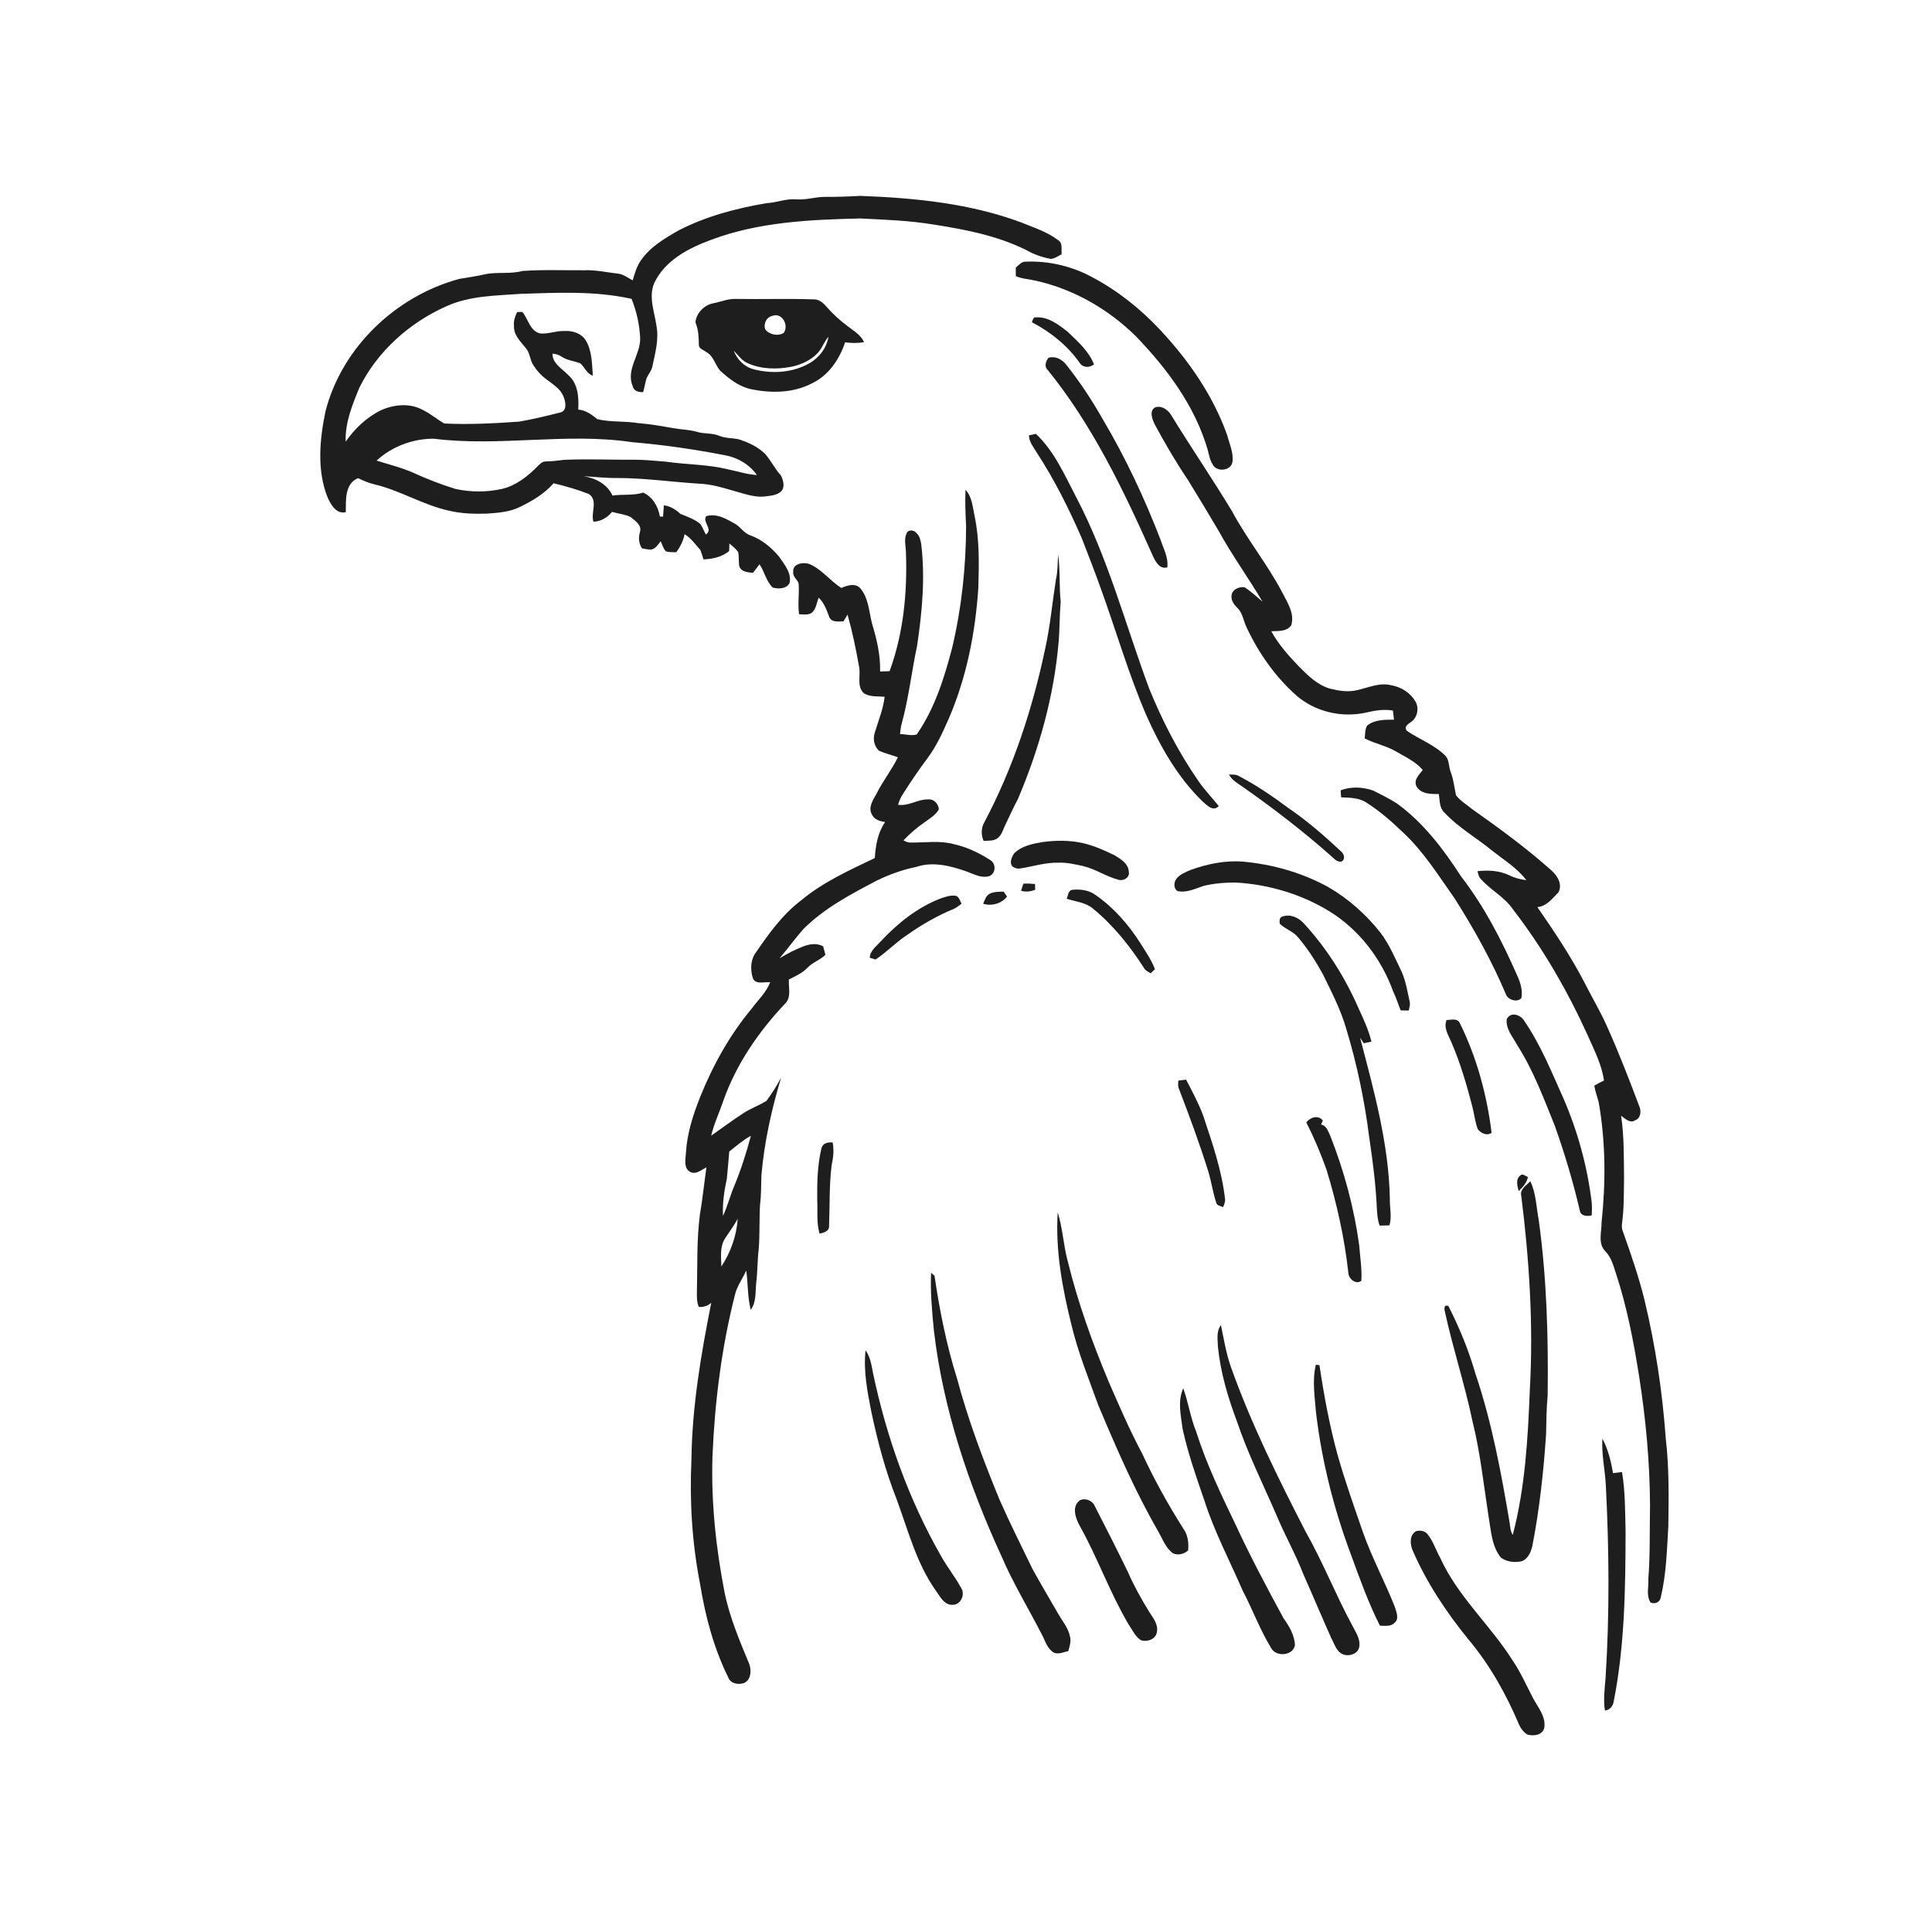 <svg xmlns="http://www.w3.org/2000/svg" width="1024pt" height="1024pt" viewBox="0 0 1024 1024" version="1.1">
<g id="#ffffffff">
<path fill="#ffffff" opacity="0" d=" M 0.00 0.00 L 1024.00 0.00 L 1024.00 1024.00 L 0.00 1024.00 L 0.00 0.00 M 422.03 105.66 C 416.65 105.19 411.60 107.43 406.28 107.68 C 390.30 110.38 374.39 114.59 359.90 122.00 C 352.50 126.21 344.80 130.69 339.83 137.82 C 337.49 141.01 336.44 144.88 335.33 148.61 C 332.77 147.26 330.41 145.29 327.44 145.02 C 321.64 144.37 315.91 143.04 310.05 143.24 C 299.00 143.34 287.91 142.83 276.89 143.62 C 270.38 145.41 263.57 143.98 257.01 145.39 C 252.53 146.40 247.99 147.08 243.46 147.81 C 209.85 156.89 181.14 184.11 172.48 218.14 C 169.44 233.01 167.88 249.08 173.58 263.54 C 175.34 267.42 178.17 272.60 183.28 271.48 C 183.36 265.14 182.65 256.33 189.82 253.42 C 192.50 254.74 195.25 255.94 198.15 256.64 C 211.97 259.84 224.22 267.69 238.10 270.70 C 244.60 272.25 251.33 272.44 257.99 272.23 C 264.00 271.83 270.20 271.37 275.70 268.64 C 282.19 265.44 288.63 261.68 293.41 256.13 C 299.72 257.67 306.02 259.45 312.06 261.82 C 317.15 265.14 313.04 271.68 314.51 276.52 C 318.47 276.44 321.94 274.29 324.41 271.31 C 327.64 272.27 331.14 272.52 334.20 274.01 C 336.60 275.97 340.31 278.30 339.19 281.94 C 338.34 284.94 338.51 288.00 340.26 290.64 C 341.83 290.91 343.40 291.28 345.01 291.32 C 347.47 290.90 348.77 288.65 350.19 286.86 C 350.96 288.67 351.57 290.62 352.85 292.17 C 354.65 292.80 356.60 292.64 358.48 292.69 C 360.50 289.78 362.23 286.66 362.84 283.13 C 366.31 285.22 368.61 288.61 371.26 291.57 C 371.87 293.18 372.31 294.85 372.85 296.49 C 377.67 296.29 382.66 295.22 386.46 292.08 C 386.49 290.73 386.54 289.39 386.60 288.05 C 388.25 289.48 390.03 290.82 391.27 292.65 C 391.73 295.04 391.45 297.50 391.79 299.90 C 392.61 303.10 396.36 303.36 399.08 303.63 C 400.26 302.14 401.39 300.61 402.55 299.09 C 405.27 303.00 406.05 308.16 409.62 311.46 C 412.60 312.22 416.85 312.17 418.48 309.04 C 419.67 303.57 415.73 299.26 412.95 295.05 C 408.90 290.30 404.02 286.09 398.09 283.90 C 394.74 282.95 392.86 279.80 390.12 277.93 C 385.28 275.21 380.10 271.89 374.29 273.58 C 372.11 276.74 378.24 280.54 374.10 283.33 C 373.14 281.47 372.39 279.51 371.23 277.77 C 368.16 275.15 364.28 273.85 360.60 272.36 C 358.14 270.05 355.26 268.26 351.85 267.81 C 351.69 269.82 351.57 271.83 351.45 273.84 C 351.02 273.83 350.17 273.79 349.74 273.77 C 348.92 268.51 345.83 263.27 340.89 261.09 C 335.58 262.78 330.04 261.85 324.62 262.66 C 321.88 256.60 315.61 253.35 309.28 252.40 C 315.19 252.71 321.08 253.42 327.01 253.35 C 341.41 253.34 355.70 255.41 370.05 256.33 C 377.10 256.49 383.86 258.72 390.57 260.64 C 395.53 262.03 400.61 263.81 405.84 263.09 C 408.77 262.69 412.08 262.50 414.25 260.20 C 416.15 257.80 415.08 254.41 413.89 251.96 C 410.63 248.48 408.64 244.05 405.46 240.51 C 401.54 236.73 396.49 234.36 391.34 232.78 C 387.94 232.12 384.38 232.31 381.14 230.95 C 377.37 229.37 373.17 230.11 369.34 228.85 C 365.26 227.71 360.99 227.70 356.85 226.93 C 350.65 225.85 344.45 224.73 338.17 224.25 C 331.02 223.09 323.68 223.85 316.60 222.17 C 313.64 219.72 310.44 217.42 306.47 217.08 C 306.86 210.69 306.40 203.29 301.19 198.79 C 297.97 195.37 292.79 192.78 292.82 187.44 C 294.64 187.53 296.35 188.15 297.87 189.16 C 300.79 191.04 304.32 191.36 307.52 192.54 C 309.93 194.56 310.94 198.09 314.21 199.10 C 313.73 192.81 313.85 186.09 310.51 180.50 C 308.15 176.60 303.36 175.15 299.02 175.45 C 294.71 175.26 290.55 177.17 286.25 176.72 C 280.80 175.39 280.02 169.08 276.84 165.33 C 276.16 165.35 274.79 165.38 274.11 165.40 C 272.93 167.77 272.08 170.32 272.43 173.01 C 272.27 177.69 275.95 181.02 278.61 184.40 C 280.90 186.92 280.82 190.60 282.59 193.41 C 284.48 196.42 286.91 199.10 289.80 201.20 C 293.19 203.79 297.18 206.14 298.73 210.37 C 299.87 213.06 300.67 217.94 296.79 218.66 C 289.60 220.46 282.36 222.27 275.04 223.48 C 261.88 224.41 248.64 225.10 235.46 224.46 C 231.50 222.15 227.99 219.12 223.83 217.14 C 216.90 213.42 208.37 214.44 201.46 217.64 C 194.09 221.46 187.90 227.28 183.21 234.08 C 182.85 224.05 186.75 214.50 190.51 205.40 C 200.03 186.18 217.01 171.06 236.49 162.37 C 248.86 156.72 262.70 156.71 276.00 155.74 C 295.59 155.12 315.46 154.09 334.75 158.40 C 337.38 164.97 338.93 171.94 339.29 179.01 C 339.68 187.86 331.59 195.73 335.32 204.61 C 335.90 207.26 338.49 207.95 340.87 207.83 C 341.50 205.71 341.86 203.52 342.42 201.39 C 343.09 198.72 345.39 196.77 345.82 194.01 C 347.31 186.91 349.36 179.62 347.88 172.34 C 346.81 164.98 343.65 157.26 346.78 149.98 C 352.46 137.96 365.03 131.48 376.94 127.10 C 402.15 117.63 429.37 116.40 456.00 115.79 C 469.07 116.46 482.19 116.88 495.12 119.06 C 512.90 121.84 530.97 125.40 546.92 134.09 C 550.15 135.53 553.56 136.65 557.06 137.24 C 559.14 136.94 560.92 135.76 562.69 134.70 C 562.44 132.16 563.43 128.75 560.75 127.23 C 554.95 122.79 547.83 120.62 541.16 117.85 C 513.97 107.75 484.77 104.90 456.00 103.82 C 450.00 104.17 443.99 104.37 437.98 104.35 C 432.60 104.15 427.42 106.12 422.03 105.66 M 538.37 141.86 C 538.38 143.36 538.40 144.86 538.41 146.36 C 541.83 147.87 545.63 147.95 549.23 148.84 C 569.10 153.29 587.41 163.86 601.90 178.09 C 618.57 195.34 633.45 215.27 640.17 238.62 C 640.84 241.21 641.27 243.95 642.78 246.22 C 644.76 250.31 652.36 249.66 653.21 244.95 C 653.91 239.97 651.62 235.25 650.39 230.53 C 642.95 209.65 630.07 191.09 615.02 174.98 C 604.63 163.85 592.60 154.21 579.14 147.05 C 568.45 141.19 556.13 138.20 543.95 138.68 C 541.54 138.43 540.00 140.47 538.37 141.86 M 377.92 160.77 C 373.12 161.76 369.00 166.01 368.60 170.89 C 370.22 174.68 370.33 178.75 370.41 182.80 C 370.42 184.95 373.00 185.46 374.37 186.63 C 378.23 188.63 378.99 193.31 381.62 196.40 C 386.28 200.64 391.41 204.75 397.71 206.19 C 408.48 208.51 420.29 208.41 430.27 203.22 C 439.10 199.10 444.92 190.46 447.93 181.44 C 451.26 181.85 454.64 181.99 457.95 181.32 C 456.22 177.43 452.37 175.35 449.19 172.81 C 445.21 169.84 441.48 166.52 438.24 162.75 C 436.41 160.61 434.10 158.48 431.06 158.66 C 417.36 158.23 403.65 158.66 389.95 158.44 C 385.80 158.26 381.93 160.03 377.92 160.77 M 546.94 170.80 C 556.90 176.01 565.96 183.29 572.41 192.54 C 574.23 195.06 577.56 194.92 579.85 193.11 C 577.10 186.16 571.29 181.06 566.04 175.98 C 561.19 172.16 555.75 167.85 549.22 168.20 C 547.57 167.94 547.37 169.70 546.94 170.80 M 555.74 189.62 C 554.47 191.14 553.60 193.48 554.68 195.32 C 578.96 225.04 595.62 260.02 611.14 294.87 C 612.59 297.93 614.62 301.75 618.69 300.74 C 619.38 295.50 616.63 290.79 615.08 285.97 C 606.60 264.02 596.59 242.62 584.58 222.37 C 578.89 212.35 572.55 202.64 565.36 193.62 C 563.24 190.62 559.45 188.51 555.74 189.62 M 611.99 224.86 C 617.44 234.97 623.24 244.90 629.66 254.43 C 635.15 263.29 640.47 272.25 645.81 281.20 C 652.92 294.18 661.63 306.20 669.18 318.92 C 666.05 316.30 663.11 313.42 659.63 311.27 C 656.64 310.75 652.66 312.65 652.72 316.07 C 652.57 318.56 654.19 320.56 655.85 322.22 C 658.82 325.11 659.09 329.48 660.95 333.01 C 667.19 346.25 675.83 358.48 686.72 368.30 C 696.71 377.20 710.99 380.58 724.00 377.70 C 728.66 376.59 733.48 375.77 738.27 376.62 C 738.45 378.22 738.64 379.83 738.83 381.44 C 733.94 381.49 728.58 381.32 724.57 384.62 C 723.41 386.66 723.61 389.10 723.31 391.36 C 728.63 394.14 734.68 395.23 739.89 398.27 C 744.83 401.20 750.31 403.63 754.09 408.11 C 752.16 410.64 749.11 413.27 750.76 416.78 C 753.20 420.94 758.35 420.90 762.59 420.83 C 763.18 424.14 762.79 428.06 765.46 430.56 C 772.90 438.64 782.61 444.04 791.01 450.99 C 797.22 455.89 804.17 460.12 809.02 466.52 C 805.69 466.13 802.46 465.20 799.46 463.72 C 794.35 461.33 788.60 461.17 783.09 461.74 C 783.53 463.22 783.75 464.90 784.98 466.01 C 790.16 471.85 797.53 475.47 801.94 482.04 C 817.89 502.69 830.95 525.44 841.71 549.18 C 845.06 556.80 848.98 564.35 850.14 572.70 C 848.41 573.56 846.69 574.43 845.02 575.39 C 845.46 578.42 846.59 581.29 847.35 584.25 C 851.05 605.28 851.11 626.79 848.86 647.98 C 848.91 653.04 846.80 659.06 850.84 663.17 C 853.94 666.30 855.08 670.65 856.42 674.72 C 862.30 692.57 865.87 711.08 868.79 729.62 C 872.33 752.22 874.45 775.10 874.55 798.00 C 874.29 811.00 874.66 824.03 873.65 837.00 C 873.87 841.07 872.49 845.64 874.77 849.32 C 877.15 850.44 879.92 849.23 880.27 846.52 C 883.19 834.24 883.49 821.55 884.25 809.01 C 884.47 793.44 884.70 777.82 882.88 762.33 C 881.12 737.70 877.40 713.18 871.65 689.15 C 868.59 676.74 864.42 664.66 860.15 652.64 C 859.51 651.26 859.54 649.76 859.72 648.31 C 860.83 640.26 860.64 632.11 860.78 624.00 C 860.62 613.11 860.86 602.16 859.20 591.36 C 861.34 592.81 863.82 595.57 866.59 593.81 C 869.70 592.78 870.01 588.84 868.82 586.25 C 863.39 571.84 857.83 557.48 851.50 543.44 C 847.95 535.56 843.49 528.15 839.63 520.43 C 832.41 506.60 823.73 493.61 814.85 480.80 C 819.76 480.33 822.72 476.26 825.95 473.03 C 828.28 468.97 825.62 464.32 822.48 461.53 C 809.21 449.61 794.75 439.09 780.20 428.80 C 777.35 426.43 774.01 424.50 771.73 421.53 C 770.82 417.41 770.45 413.15 768.89 409.20 C 767.81 406.44 768.22 403.13 766.27 400.74 C 760.45 394.80 752.39 391.96 745.66 387.34 C 743.94 385.27 746.23 383.83 747.78 382.74 C 751.25 380.42 752.31 375.34 750.21 371.77 C 747.53 367.22 742.70 364.12 737.53 363.23 C 731.21 361.53 725.09 364.58 719.02 365.85 C 714.40 366.93 709.63 366.14 705.11 365.04 C 698.42 363.21 693.36 358.16 688.60 353.41 C 683.07 347.64 677.65 341.62 673.80 334.57 C 677.45 334.40 682.18 334.86 684.43 331.29 C 686.23 325.10 682.40 319.49 679.74 314.24 C 671.86 299.16 661.00 285.92 652.98 270.93 C 642.62 253.78 631.28 237.23 620.83 220.14 C 619.13 217.25 615.66 214.69 612.19 215.95 C 609.02 217.80 610.72 222.25 611.99 224.86 M 545.36 230.72 C 545.44 234.37 547.92 237.21 549.71 240.19 C 559.01 254.52 566.67 269.84 573.46 285.50 C 576.92 294.48 580.44 303.43 583.66 312.51 C 591.71 334.76 598.25 357.58 607.67 379.33 C 615.06 395.87 624.24 411.98 637.31 424.72 C 639.64 426.73 642.97 430.46 645.97 427.23 C 642.39 422.74 638.36 418.61 635.11 413.85 C 624.57 398.58 616.00 381.99 609.03 364.81 C 596.45 330.92 587.26 295.60 570.37 263.46 C 564.25 251.75 558.85 239.16 549.05 229.96 C 547.81 230.19 546.58 230.45 545.36 230.72 M 511.74 259.64 C 511.44 266.09 511.74 272.56 512.06 279.01 C 511.98 300.68 509.65 322.39 504.63 343.49 C 500.45 359.46 495.37 375.62 485.87 389.30 C 483.02 390.11 479.95 389.13 477.04 389.06 C 477.22 387.31 477.40 385.57 477.84 383.87 C 481.60 370.22 483.15 356.10 486.08 342.27 C 488.75 324.42 490.44 306.23 488.24 288.23 C 487.87 286.11 487.33 283.86 485.61 282.40 C 484.43 280.81 481.27 280.61 480.52 282.68 C 478.96 285.93 480.16 289.62 480.18 293.05 C 480.93 314.22 478.83 335.75 471.50 355.73 C 469.82 355.79 468.14 355.85 466.47 355.91 C 466.70 347.29 464.72 338.81 462.23 330.62 C 460.53 324.12 460.43 316.68 455.65 311.45 C 452.94 308.97 448.88 310.34 445.92 311.63 C 439.90 307.83 435.56 301.68 428.90 298.90 C 425.80 297.88 420.00 298.66 420.44 303.01 C 420.00 305.51 422.44 306.98 423.26 309.10 C 423.75 314.57 422.71 320.09 423.53 325.55 C 425.61 325.66 427.85 326.01 429.81 325.08 C 432.61 323.28 432.74 319.57 433.93 316.77 C 436.88 319.60 438.18 323.45 439.58 327.18 C 440.91 330.03 444.50 329.33 447.06 329.34 C 447.78 328.14 448.49 326.94 449.22 325.75 C 451.77 334.78 453.67 344.02 455.31 353.26 C 456.31 357.89 453.96 363.59 457.73 367.32 C 460.97 369.54 465.16 368.95 468.88 369.30 C 468.11 375.90 465.53 382.06 463.63 388.37 C 462.58 391.72 463.28 395.54 465.93 397.95 C 469.16 399.34 472.60 400.15 475.90 401.38 C 472.63 408.03 467.98 413.87 464.67 420.50 C 462.87 423.86 459.94 427.79 462.11 431.68 C 463.36 434.43 466.37 435.26 469.10 435.73 C 465.23 441.36 464.10 448.09 463.67 454.77 C 450.06 461.32 436.04 467.59 424.39 477.40 C 414.32 485.08 407.01 495.54 399.93 505.86 C 397.78 509.49 397.77 514.15 398.91 518.10 C 400.15 522.14 405.10 520.29 408.21 520.59 C 406.17 525.99 401.84 529.92 398.50 534.48 C 386.91 548.37 378.00 564.34 371.23 581.08 C 367.41 590.66 364.17 600.61 363.56 610.99 C 363.39 614.38 362.18 619.20 365.88 621.17 C 369.00 622.72 371.74 619.98 374.42 618.75 C 373.24 627.11 372.36 635.52 370.95 643.86 C 369.22 657.18 369.70 670.63 369.39 684.02 C 369.35 686.93 369.20 689.94 370.37 692.69 C 372.83 692.89 375.15 692.16 376.98 690.50 C 371.55 717.89 366.80 745.58 366.48 773.58 C 365.44 795.68 366.81 817.91 371.07 839.63 C 373.83 856.66 378.32 873.56 385.99 889.07 C 387.12 892.26 391.00 893.01 393.95 892.17 C 398.05 890.87 398.42 885.36 397.10 881.92 C 392.05 869.75 386.89 857.55 384.15 844.61 C 379.48 820.71 376.87 796.38 377.62 772.01 C 378.83 743.24 382.39 714.47 389.48 686.52 C 390.53 681.74 393.60 677.81 395.52 673.39 C 396.51 680.32 396.17 687.42 397.90 694.24 C 400.93 690.16 400.32 684.79 400.80 680.01 C 401.55 674.03 401.41 667.99 402.14 662.02 C 402.77 654.12 402.36 646.19 402.85 638.29 C 403.52 633.25 403.36 628.16 403.55 623.10 C 405.04 605.46 408.93 588.11 414.00 571.17 C 411.76 575.45 409.13 579.51 406.31 583.43 C 402.37 585.91 397.89 587.45 394.00 590.02 C 388.17 593.77 382.64 597.97 376.95 601.93 C 378.46 595.50 381.34 589.54 383.42 583.31 C 390.25 564.01 402.07 546.81 416.06 532.01 C 419.60 528.67 417.83 523.42 418.13 519.16 C 421.57 517.37 425.26 515.80 427.97 512.93 C 430.68 510.03 434.68 508.89 437.48 506.07 C 437.06 504.57 436.67 503.07 436.31 501.57 C 433.01 499.77 429.12 500.30 425.75 501.62 C 421.39 503.33 417.18 505.43 413.21 507.92 C 417.41 502.87 421.34 497.60 425.62 492.61 C 436.78 481.38 450.96 473.93 464.85 466.65 C 471.47 463.44 478.46 460.94 485.69 459.47 C 494.41 456.50 503.78 458.91 512.17 461.85 C 516.09 463.21 520.15 465.69 524.44 464.32 C 527.81 462.83 528.02 458.00 525.06 455.98 C 519.14 452.11 512.65 449.03 505.73 447.47 C 498.28 445.36 490.50 446.66 482.91 446.57 C 481.43 446.70 480.11 446.08 478.85 445.42 C 482.22 441.91 485.88 438.64 489.92 435.92 C 492.69 433.88 495.88 432.09 497.61 429.00 C 497.46 426.15 495.02 423.43 492.03 423.70 C 486.45 423.51 481.65 427.42 475.99 426.53 C 476.57 424.72 477.24 422.93 478.27 421.33 C 482.50 414.63 486.94 408.06 491.70 401.71 C 496.44 395.35 499.69 388.06 502.88 380.85 C 512.34 358.97 516.95 335.29 518.54 311.59 C 518.89 298.91 519.21 286.07 516.57 273.59 C 515.50 268.81 515.30 263.37 511.74 259.64 M 560.84 293.88 C 560.52 298.29 560.67 302.76 559.67 307.10 C 557.73 319.44 556.63 331.93 553.90 344.14 C 547.21 375.87 536.96 407.00 521.78 435.71 C 519.95 438.76 519.96 442.47 521.33 445.69 C 523.91 445.49 526.93 445.91 529.01 444.01 C 531.01 442.38 531.60 439.75 532.69 437.53 C 534.99 432.86 537.03 428.08 539.51 423.51 C 550.72 397.18 558.55 369.25 561.06 340.69 C 561.70 333.48 561.55 326.21 562.19 319.00 C 561.32 310.65 561.97 302.21 560.84 293.88 M 651.35 410.53 C 653.13 413.78 656.52 415.48 659.41 417.57 C 675.35 428.77 690.79 440.68 705.39 453.59 C 707.05 454.97 708.60 457.14 711.07 456.62 C 713.26 455.33 712.40 452.56 710.75 451.23 C 701.93 442.99 692.79 435.02 682.79 428.22 C 674.44 422.02 665.83 416.11 656.59 411.31 C 655.00 410.32 653.10 410.57 651.35 410.53 M 710.57 418.89 C 710.62 420.12 710.70 421.36 710.82 422.60 C 715.45 422.79 720.46 422.79 724.44 425.53 C 731.44 430.02 737.73 435.52 743.71 441.28 C 754.56 451.38 762.40 464.06 770.91 476.07 C 781.35 492.47 790.81 509.56 798.39 527.49 C 799.72 530.13 804.29 531.41 806.37 528.98 C 807.14 524.79 805.81 520.63 804.07 516.87 C 795.99 498.51 786.73 480.48 774.42 464.55 C 765.04 450.05 754.39 435.95 740.25 425.75 C 736.25 423.21 731.99 421.11 727.77 419.00 C 722.30 417.08 716.03 416.78 710.57 418.89 M 552.36 446.34 C 547.10 447.25 541.33 448.42 537.45 452.36 C 536.26 454.30 534.82 457.31 536.68 459.28 C 537.91 460.19 539.46 460.59 541.00 460.26 C 547.65 459.20 554.19 457.07 561.00 457.25 C 565.42 457.06 569.74 458.11 574.04 459.02 C 580.69 460.59 586.41 464.70 593.04 466.34 C 595.63 467.03 598.98 464.97 598.29 462.03 C 598.08 457.74 594.03 455.31 590.76 453.32 C 585.25 450.62 579.58 448.10 573.57 446.78 C 566.61 445.28 559.38 445.35 552.36 446.34 M 631.19 461.04 C 628.46 462.16 625.56 463.32 623.61 465.64 C 622.10 467.51 621.90 470.83 624.09 472.28 C 628.83 473.33 633.45 471.06 637.85 469.58 C 643.45 468.16 649.28 467.76 655.05 467.76 C 672.31 468.78 689.40 473.78 704.21 482.78 C 720.19 492.45 732.18 508.13 738.45 525.62 C 740.03 528.81 741.02 532.24 742.40 535.52 C 743.81 535.56 745.22 535.59 746.65 535.61 C 746.96 534.11 747.55 532.58 747.18 531.03 C 745.93 525.46 745.10 519.71 742.65 514.50 C 739.28 507.63 736.36 500.45 731.67 494.34 C 724.01 484.65 714.64 476.31 703.94 470.13 C 690.13 462.55 674.65 458.14 658.99 456.70 C 649.53 455.91 640.06 457.85 631.19 461.04 M 542.42 468.36 C 541.97 469.60 541.55 470.84 541.17 472.11 C 543.67 472.90 546.26 472.53 548.66 471.58 C 548.63 470.56 548.61 469.55 548.59 468.54 C 546.54 468.33 544.48 468.24 542.42 468.36 M 565.35 476.36 C 570.08 477.91 575.43 478.25 579.37 481.64 C 590.19 490.54 599.06 501.63 606.57 513.41 C 607.33 514.60 608.72 515.10 609.87 515.85 C 610.44 515.31 611.59 514.23 612.16 513.70 C 610.22 508.65 607.10 504.20 604.26 499.65 C 598.00 489.89 590.20 480.95 580.62 474.34 C 577.05 471.68 572.38 471.18 568.07 471.65 C 566.02 472.25 566.14 474.77 565.35 476.36 M 524.62 473.66 C 522.56 474.70 521.92 477.05 521.11 479.02 C 525.52 480.38 530.92 478.95 533.75 475.19 C 533.30 474.54 532.41 473.26 531.97 472.61 C 529.48 472.62 526.91 472.58 524.62 473.66 M 498.30 476.30 C 486.12 481.03 475.71 489.40 466.88 498.89 C 464.56 501.51 461.16 503.81 460.99 507.64 C 461.77 507.87 463.31 508.32 464.08 508.54 C 470.14 504.54 475.13 499.16 481.24 495.23 C 488.85 489.87 497.00 485.23 505.61 481.69 C 507.08 481.01 508.34 479.97 509.63 479.01 C 508.86 477.51 508.44 475.64 506.81 474.82 C 503.89 474.28 501.01 475.36 498.30 476.30 M 679.75 485.77 C 678.01 486.26 678.13 488.16 678.29 489.61 C 681.24 492.45 685.46 493.65 688.09 496.90 C 693.21 502.97 697.54 509.70 701.31 516.68 C 705.90 526.07 710.75 535.43 713.61 545.53 C 719.30 564.27 723.28 583.53 725.74 602.96 C 727.62 615.57 729.25 628.24 729.79 640.99 C 730.00 643.89 730.16 646.86 731.26 649.60 C 732.98 649.57 734.71 649.54 736.44 649.47 C 737.82 644.85 736.53 640.08 736.65 635.37 C 736.09 606.27 728.21 578.03 720.88 550.05 C 721.52 551.01 722.17 551.97 722.83 552.94 C 724.17 552.66 725.52 552.38 726.88 552.09 C 725.39 545.78 722.56 539.91 719.90 534.04 C 712.70 517.66 702.99 502.33 690.84 489.18 C 688.08 486.21 683.74 484.35 679.75 485.77 M 798.61 540.14 C 797.97 545.40 801.84 549.58 804.16 553.92 C 812.67 567.26 818.22 582.17 824.11 596.78 C 829.34 611.48 833.81 626.46 837.34 641.66 C 837.85 644.67 841.29 644.73 843.65 644.17 C 843.78 641.77 843.84 639.36 843.60 636.98 C 841.29 618.16 836.23 599.67 828.70 582.28 C 822.39 568.26 816.63 553.82 807.89 541.09 C 805.98 537.82 800.68 536.01 798.61 540.14 M 766.71 540.65 C 765.00 544.85 767.78 548.83 769.34 552.60 C 774.09 563.61 777.44 575.16 780.43 586.76 C 781.44 590.68 781.80 594.78 783.31 598.57 C 785.13 600.66 787.97 602.19 790.58 600.43 C 788.11 580.34 782.71 560.48 773.75 542.29 C 772.50 539.45 769.10 540.62 766.71 540.65 M 624.53 572.74 C 624.52 573.97 624.26 575.26 624.63 576.48 C 630.24 591.08 635.69 605.77 640.36 620.70 C 642.08 626.21 642.80 631.99 644.63 637.46 C 644.97 639.11 646.98 639.14 648.21 639.79 C 648.87 638.57 649.25 637.29 649.35 635.96 C 647.68 620.53 642.54 605.81 637.67 591.17 C 635.22 584.61 631.87 578.44 628.67 572.23 C 627.28 572.37 625.90 572.54 624.53 572.74 M 692.37 594.89 C 696.47 603.00 700.03 611.39 703.08 619.96 C 708.53 637.78 712.60 656.05 714.65 674.58 C 714.70 677.82 718.76 681.10 721.54 678.84 C 721.95 672.52 720.85 666.25 720.40 659.97 C 717.68 640.10 712.40 620.62 705.06 601.97 C 703.94 599.69 703.07 596.51 700.18 596.06 C 700.48 595.33 700.80 594.61 701.13 593.89 C 698.67 590.77 694.47 592.18 692.37 594.89 M 435.43 608.44 C 433.24 617.45 433.06 626.77 433.15 636.00 C 433.47 641.93 432.67 648.05 434.38 653.82 C 436.57 653.44 439.59 652.57 439.42 649.78 C 439.83 639.04 439.45 628.24 440.79 617.56 C 441.68 613.62 442.11 609.53 441.33 605.54 C 438.94 605.26 436.22 605.84 435.43 608.44 M 805.91 622.93 C 803.19 624.85 804.18 628.59 804.93 631.28 C 807.14 629.22 809.21 626.88 809.85 623.83 C 808.62 623.52 807.09 621.78 805.91 622.93 M 806.31 633.90 C 810.55 667.84 812.77 702.13 810.86 736.33 C 809.82 762.23 808.41 788.36 801.79 813.54 C 800.55 811.65 800.46 809.36 800.16 807.22 C 795.65 780.47 790.68 753.67 781.96 727.92 C 778.40 715.59 773.51 703.66 767.69 692.24 C 765.10 691.18 765.48 694.04 765.92 695.64 C 770.16 715.05 776.43 733.96 780.48 753.42 C 784.60 770.00 786.39 787.02 788.98 803.87 C 790.32 811.29 790.55 819.43 795.50 825.58 C 798.60 827.85 802.87 828.33 806.57 827.48 C 809.85 826.28 811.34 822.74 812.14 819.60 C 815.97 799.94 818.14 780.00 819.46 760.03 C 819.58 753.26 819.66 746.48 820.29 739.74 C 820.69 708.69 819.82 677.56 815.58 646.78 C 814.27 639.85 814.17 632.57 811.12 626.09 C 809.00 628.31 805.40 630.27 806.31 633.90 M 560.61 642.59 C 559.35 662.73 563.05 682.85 567.92 702.33 C 571.40 716.89 577.06 730.78 582.13 744.83 C 591.75 767.65 601.61 790.45 614.03 811.93 C 616.27 815.89 617.89 820.52 621.71 823.30 C 624.41 824.50 627.58 823.70 629.74 821.77 C 630.14 817.63 629.58 813.41 627.06 810.00 C 619.02 797.32 611.75 784.18 605.45 770.56 C 598.79 758.14 593.23 745.18 587.60 732.28 C 578.89 711.48 571.23 690.19 565.88 668.27 C 563.58 659.83 563.27 650.94 560.61 642.59 M 493.48 674.60 C 493.06 684.87 493.98 695.13 495.00 705.34 C 499.88 747.02 513.49 787.18 530.97 825.17 C 537.01 839.25 545.03 852.35 552.01 865.97 C 553.77 869.13 554.72 872.97 557.64 875.33 C 560.17 877.44 563.45 875.67 566.22 875.12 C 566.88 872.62 567.84 870.01 567.11 867.41 C 566.22 862.80 563.04 859.19 560.79 855.21 C 556.28 847.42 551.71 839.67 547.35 831.80 C 541.44 819.61 535.35 807.52 529.89 795.13 C 521.20 774.04 513.12 752.66 507.24 730.60 C 501.65 712.85 498.01 694.56 495.31 676.17 C 494.85 675.78 493.94 674.99 493.48 674.60 M 645.54 713.97 C 646.93 727.50 650.82 740.67 655.60 753.36 C 661.37 770.52 669.51 786.73 676.67 803.32 C 681.05 813.81 686.69 823.72 690.79 834.34 C 695.83 845.63 700.58 857.04 705.64 868.33 C 707.40 871.41 708.38 875.78 712.19 876.97 C 715.31 878.02 719.77 876.53 720.42 872.96 C 721.20 868.69 718.47 865.03 716.68 861.43 C 707.90 845.22 701.19 827.98 692.08 811.96 C 677.48 783.54 663.20 754.81 652.46 724.68 C 649.89 717.45 648.68 709.85 647.13 702.37 C 644.51 705.67 645.46 710.08 645.54 713.97 M 458.76 715.67 C 457.58 726.64 459.70 737.56 461.83 748.28 C 465.16 764.00 469.29 779.61 475.21 794.58 C 481.30 811.02 485.68 828.48 495.95 842.99 C 498.23 846.07 500.40 850.84 504.92 850.57 C 509.26 850.69 511.75 844.97 509.39 841.58 C 506.16 835.63 501.82 830.35 498.59 824.39 C 481.44 794.36 469.78 761.35 462.68 727.56 C 461.89 723.44 461.27 719.16 458.76 715.67 M 697.44 723.31 C 695.41 731.72 696.86 740.49 697.55 748.99 C 700.62 774.62 706.99 799.84 716.04 823.99 C 720.70 836.73 725.25 849.54 731.40 861.66 C 734.01 861.66 737.19 862.27 739.17 860.09 C 741.75 858.03 740.06 854.30 739.30 851.72 C 734.06 838.40 727.20 825.77 722.44 812.25 C 717.79 798.82 713.03 785.42 709.12 771.74 C 704.75 755.95 701.76 739.81 699.35 723.61 C 698.88 723.54 697.92 723.39 697.44 723.31 M 626.83 757.42 C 629.67 770.39 634.08 782.95 638.41 795.49 C 643.70 812.01 651.86 827.39 658.74 843.27 C 663.97 853.18 667.79 863.81 673.67 873.38 C 676.15 878.37 685.33 877.73 686.36 871.96 C 686.11 866.64 683.32 861.91 680.28 857.70 C 671.45 841.38 662.70 824.99 654.91 808.14 C 647.18 792.03 639.38 775.87 634.00 758.81 C 630.97 751.37 629.87 743.37 627.15 735.84 C 624.06 742.63 625.89 750.34 626.83 757.42 M 849.32 762.48 C 848.77 770.82 850.70 779.03 851.13 787.32 C 852.87 821.32 853.15 855.43 850.98 889.41 C 850.50 895.12 849.74 900.91 850.65 906.62 C 853.33 906.34 855.02 904.17 855.34 901.59 C 861.15 872.12 861.52 841.94 861.59 812.00 C 861.33 801.39 861.46 790.69 859.70 780.21 C 858.10 780.37 856.52 780.58 854.95 780.80 C 853.86 774.50 852.31 768.16 849.32 762.48 M 572.31 795.19 C 567.91 798.50 570.02 804.67 572.27 808.69 C 581.75 825.64 588.22 844.10 598.10 860.84 C 600.13 863.77 601.59 867.36 604.72 869.34 C 608.03 870.46 612.78 868.79 613.19 864.93 C 613.99 860.78 611.00 857.34 608.95 854.09 C 604.82 847.32 600.93 840.39 597.78 833.11 C 592.04 821.30 586.08 809.60 580.09 797.92 C 578.78 795.15 575.03 793.85 572.31 795.19 M 750.55 811.56 C 746.87 813.64 747.34 818.67 748.85 822.01 C 756.22 838.96 766.55 854.46 778.17 868.78 C 789.53 882.27 798.23 897.80 805.09 913.99 C 806.01 916.15 807.53 918.08 809.54 919.36 C 812.80 920.24 817.28 919.78 818.46 916.01 C 819.60 909.75 814.94 904.77 812.32 899.60 C 808.92 893.07 805.94 886.31 801.81 880.19 C 789.93 861.35 772.61 846.17 763.33 825.67 C 761.06 821.58 759.65 816.99 756.74 813.29 C 755.31 811.37 752.74 810.94 750.55 811.56 Z" />
<path fill="#ffffff" opacity="0" d=" M 409.40 167.41 C 414.54 165.47 418.27 172.49 415.40 176.44 C 412.32 178.36 407.64 177.39 405.51 174.45 C 404.62 171.46 406.25 168.09 409.40 167.41 Z" />
<path fill="#ffffff" opacity="0" d=" M 433.27 187.23 C 435.76 184.68 436.75 181.10 439.11 178.45 C 438.15 184.46 434.04 189.80 428.74 192.68 C 419.86 197.64 408.98 198.24 399.27 195.68 C 394.38 194.38 390.68 190.47 388.87 185.84 C 391.30 188.24 393.25 191.32 396.56 192.61 C 403.75 195.78 411.97 195.83 419.58 194.37 C 424.64 193.25 429.65 191.04 433.27 187.23 Z" />
<path fill="#ffffff" opacity="0" d=" M 199.60 244.13 C 207.71 236.63 218.97 232.44 229.98 232.53 C 264.89 236.92 300.17 229.16 335.02 234.36 C 351.36 235.73 367.63 238.09 383.73 241.19 C 390.65 242.32 397.10 246.03 401.18 251.78 C 395.84 251.45 390.75 249.75 385.55 248.68 C 374.84 246.10 363.75 246.28 352.90 244.69 C 347.60 244.34 342.31 243.67 336.99 243.67 C 324.33 243.77 311.65 243.15 298.99 243.72 C 295.67 244.15 292.35 244.54 289.01 244.60 C 287.32 244.57 286.18 246.05 285.02 247.05 C 279.78 252.41 273.57 257.34 266.15 259.12 C 258.04 260.92 249.54 260.92 241.43 259.15 C 233.86 256.83 226.48 253.95 219.28 250.67 C 212.94 247.86 206.19 246.20 199.60 244.13 Z" />
<path fill="#ffffff" opacity="0" d=" M 386.52 610.35 C 390.22 607.39 393.82 604.27 397.99 601.97 C 395.63 610.88 392.83 619.69 389.31 628.23 C 387.04 633.55 385.63 639.21 383.21 644.47 C 382.85 637.80 383.86 631.18 385.25 624.69 C 385.66 619.91 386.18 615.13 386.52 610.35 Z" />
<path fill="#ffffff" opacity="0" d=" M 384.35 656.30 C 386.62 652.89 389.01 649.57 391.01 645.99 C 390.39 654.98 387.28 663.77 382.34 671.29 C 382.22 666.28 381.41 660.71 384.35 656.30 Z" />
</g>
<g id="#1e1e1eff">
<path fill="#1e1e1e" opacity="1.00" d=" M 422.03 105.66 C 427.42 106.12 432.60 104.15 437.98 104.35 C 443.99 104.37 450.00 104.17 456.00 103.82 C 484.77 104.90 513.97 107.75 541.16 117.85 C 547.83 120.62 554.95 122.79 560.75 127.23 C 563.43 128.75 562.44 132.16 562.69 134.70 C 560.92 135.76 559.14 136.94 557.06 137.24 C 553.56 136.65 550.15 135.53 546.92 134.09 C 530.97 125.40 512.90 121.84 495.12 119.06 C 482.19 116.88 469.07 116.46 456.00 115.79 C 429.37 116.40 402.15 117.63 376.94 127.10 C 365.03 131.48 352.46 137.96 346.78 149.98 C 343.65 157.26 346.81 164.98 347.88 172.34 C 349.36 179.62 347.31 186.91 345.82 194.01 C 345.39 196.77 343.09 198.72 342.42 201.39 C 341.86 203.52 341.50 205.71 340.87 207.83 C 338.49 207.95 335.90 207.26 335.32 204.61 C 331.59 195.73 339.68 187.86 339.29 179.01 C 338.93 171.94 337.38 164.97 334.75 158.40 C 315.46 154.09 295.59 155.12 276.00 155.74 C 262.70 156.71 248.86 156.72 236.49 162.37 C 217.01 171.06 200.03 186.18 190.51 205.40 C 186.75 214.50 182.85 224.05 183.21 234.08 C 187.90 227.28 194.09 221.46 201.46 217.64 C 208.37 214.44 216.90 213.42 223.83 217.14 C 227.99 219.12 231.50 222.15 235.46 224.46 C 248.64 225.10 261.88 224.41 275.04 223.48 C 282.36 222.27 289.60 220.46 296.79 218.66 C 300.67 217.94 299.87 213.06 298.73 210.37 C 297.18 206.14 293.19 203.79 289.80 201.20 C 286.91 199.10 284.48 196.42 282.59 193.41 C 280.82 190.60 280.90 186.92 278.61 184.40 C 275.95 181.02 272.27 177.69 272.43 173.01 C 272.08 170.32 272.93 167.77 274.11 165.40 C 274.79 165.38 276.16 165.35 276.84 165.33 C 280.02 169.08 280.80 175.39 286.25 176.72 C 290.55 177.17 294.71 175.26 299.02 175.45 C 303.36 175.15 308.15 176.60 310.51 180.50 C 313.85 186.09 313.73 192.81 314.21 199.10 C 310.94 198.09 309.93 194.56 307.52 192.54 C 304.32 191.36 300.79 191.04 297.87 189.16 C 296.35 188.15 294.64 187.53 292.82 187.44 C 292.79 192.78 297.97 195.37 301.19 198.79 C 306.40 203.29 306.86 210.69 306.47 217.08 C 310.44 217.42 313.64 219.72 316.60 222.17 C 323.68 223.85 331.02 223.09 338.17 224.25 C 344.45 224.73 350.65 225.85 356.85 226.93 C 360.99 227.70 365.26 227.71 369.34 228.85 C 373.17 230.11 377.37 229.37 381.14 230.95 C 384.38 232.31 387.94 232.12 391.34 232.78 C 396.49 234.36 401.54 236.73 405.46 240.51 C 408.64 244.05 410.63 248.48 413.89 251.96 C 415.08 254.41 416.15 257.80 414.25 260.20 C 412.08 262.50 408.77 262.69 405.84 263.09 C 400.61 263.81 395.53 262.03 390.57 260.64 C 383.86 258.72 377.10 256.49 370.05 256.33 C 355.70 255.41 341.41 253.34 327.01 253.35 C 321.08 253.42 315.19 252.71 309.28 252.40 C 315.61 253.35 321.88 256.60 324.62 262.66 C 330.04 261.85 335.58 262.78 340.89 261.09 C 345.83 263.27 348.92 268.51 349.74 273.77 C 350.17 273.79 351.02 273.83 351.45 273.84 C 351.57 271.83 351.69 269.82 351.85 267.81 C 355.26 268.26 358.14 270.05 360.60 272.36 C 364.28 273.85 368.16 275.15 371.23 277.77 C 372.39 279.51 373.14 281.47 374.10 283.33 C 378.24 280.54 372.11 276.74 374.29 273.58 C 380.10 271.89 385.28 275.21 390.12 277.93 C 392.86 279.80 394.74 282.95 398.09 283.90 C 404.02 286.09 408.90 290.30 412.95 295.05 C 415.73 299.26 419.67 303.57 418.48 309.04 C 416.85 312.17 412.60 312.22 409.62 311.46 C 406.05 308.16 405.27 303.00 402.55 299.09 C 401.39 300.61 400.26 302.14 399.08 303.63 C 396.36 303.36 392.61 303.10 391.79 299.90 C 391.45 297.50 391.73 295.04 391.27 292.65 C 390.03 290.82 388.25 289.48 386.60 288.05 C 386.54 289.39 386.49 290.73 386.46 292.08 C 382.66 295.22 377.67 296.29 372.85 296.49 C 372.31 294.85 371.87 293.18 371.26 291.57 C 368.61 288.61 366.31 285.22 362.84 283.13 C 362.23 286.66 360.50 289.78 358.48 292.69 C 356.60 292.64 354.65 292.80 352.85 292.17 C 351.57 290.62 350.96 288.67 350.19 286.86 C 348.77 288.65 347.47 290.90 345.01 291.32 C 343.40 291.28 341.83 290.91 340.26 290.64 C 338.51 288.00 338.34 284.94 339.19 281.94 C 340.31 278.30 336.60 275.97 334.20 274.01 C 331.14 272.52 327.64 272.27 324.41 271.31 C 321.94 274.29 318.47 276.44 314.51 276.52 C 313.04 271.68 317.15 265.14 312.06 261.82 C 306.02 259.45 299.72 257.67 293.41 256.13 C 288.63 261.68 282.19 265.44 275.70 268.64 C 270.20 271.37 264.00 271.83 257.99 272.23 C 251.33 272.44 244.60 272.25 238.10 270.70 C 224.22 267.69 211.97 259.84 198.15 256.64 C 195.25 255.94 192.50 254.74 189.82 253.42 C 182.65 256.33 183.36 265.14 183.28 271.48 C 178.17 272.60 175.34 267.42 173.58 263.54 C 167.88 249.08 169.44 233.01 172.48 218.14 C 181.14 184.11 209.85 156.89 243.46 147.81 C 247.99 147.08 252.53 146.40 257.01 145.39 C 263.57 143.98 270.38 145.41 276.89 143.62 C 287.91 142.83 299.00 143.34 310.05 143.24 C 315.91 143.04 321.64 144.37 327.44 145.02 C 330.41 145.29 332.77 147.26 335.33 148.61 C 336.44 144.88 337.49 141.01 339.83 137.82 C 344.80 130.69 352.50 126.21 359.90 122.00 C 374.39 114.59 390.30 110.38 406.28 107.68 C 411.60 107.43 416.65 105.19 422.03 105.66 M 199.60 244.13 C 206.19 246.20 212.94 247.86 219.28 250.67 C 226.48 253.95 233.86 256.83 241.43 259.15 C 249.54 260.92 258.04 260.92 266.15 259.12 C 273.57 257.34 279.78 252.41 285.02 247.05 C 286.18 246.05 287.32 244.57 289.01 244.60 C 292.35 244.54 295.67 244.15 298.99 243.72 C 311.65 243.15 324.33 243.77 336.99 243.67 C 342.31 243.67 347.60 244.34 352.90 244.69 C 363.75 246.28 374.84 246.10 385.55 248.68 C 390.75 249.75 395.84 251.45 401.18 251.78 C 397.10 246.03 390.65 242.32 383.73 241.19 C 367.63 238.09 351.36 235.73 335.02 234.36 C 300.17 229.16 264.89 236.92 229.98 232.53 C 218.97 232.44 207.71 236.63 199.60 244.13 Z" />
<path fill="#1e1e1e" opacity="1.00" d=" M 538.37 141.86 C 540.00 140.47 541.54 138.43 543.95 138.68 C 556.13 138.20 568.45 141.19 579.14 147.05 C 592.60 154.21 604.63 163.85 615.02 174.98 C 630.07 191.09 642.95 209.65 650.39 230.53 C 651.62 235.25 653.91 239.97 653.21 244.95 C 652.36 249.66 644.76 250.31 642.78 246.22 C 641.27 243.95 640.84 241.21 640.17 238.62 C 633.45 215.27 618.57 195.34 601.90 178.09 C 587.41 163.86 569.10 153.29 549.23 148.84 C 545.63 147.95 541.83 147.87 538.41 146.36 C 538.40 144.86 538.38 143.36 538.37 141.86 Z" />
<path fill="#1e1e1e" opacity="1.00" d=" M 377.92 160.77 C 381.93 160.03 385.80 158.26 389.95 158.44 C 403.65 158.66 417.36 158.23 431.06 158.66 C 434.10 158.48 436.41 160.61 438.24 162.75 C 441.48 166.52 445.21 169.84 449.19 172.81 C 452.37 175.35 456.22 177.43 457.95 181.32 C 454.64 181.99 451.26 181.85 447.93 181.44 C 444.92 190.46 439.10 199.10 430.27 203.22 C 420.29 208.41 408.48 208.51 397.71 206.19 C 391.41 204.75 386.28 200.64 381.62 196.40 C 378.99 193.31 378.23 188.63 374.37 186.63 C 373.00 185.46 370.42 184.95 370.41 182.80 C 370.33 178.75 370.22 174.68 368.60 170.89 C 369.00 166.01 373.12 161.76 377.92 160.77 M 409.40 167.41 C 406.25 168.09 404.62 171.46 405.51 174.45 C 407.64 177.39 412.32 178.36 415.40 176.44 C 418.27 172.49 414.54 165.47 409.40 167.41 M 433.27 187.23 C 429.65 191.04 424.64 193.25 419.58 194.37 C 411.97 195.83 403.75 195.78 396.56 192.61 C 393.25 191.32 391.30 188.24 388.87 185.84 C 390.68 190.47 394.38 194.38 399.27 195.68 C 408.98 198.24 419.86 197.64 428.74 192.68 C 434.04 189.80 438.15 184.46 439.11 178.45 C 436.75 181.10 435.76 184.68 433.27 187.23 Z" />
<path fill="#1e1e1e" opacity="1.00" d=" M 546.94 170.80 C 547.37 169.70 547.57 167.94 549.22 168.20 C 555.75 167.85 561.19 172.16 566.04 175.98 C 571.29 181.06 577.10 186.16 579.85 193.11 C 577.56 194.92 574.23 195.06 572.41 192.54 C 565.96 183.29 556.90 176.01 546.94 170.80 Z" />
<path fill="#1e1e1e" opacity="1.00" d=" M 555.74 189.62 C 559.45 188.51 563.24 190.62 565.36 193.62 C 572.55 202.64 578.89 212.35 584.58 222.37 C 596.59 242.62 606.60 264.02 615.08 285.97 C 616.63 290.79 619.38 295.50 618.69 300.74 C 614.62 301.75 612.59 297.93 611.14 294.87 C 595.62 260.02 578.96 225.04 554.68 195.32 C 553.60 193.48 554.47 191.14 555.74 189.62 Z" />
<path fill="#1e1e1e" opacity="1.00" d=" M 611.99 224.86 C 610.72 222.25 609.02 217.80 612.19 215.95 C 615.66 214.69 619.13 217.25 620.83 220.14 C 631.28 237.23 642.62 253.78 652.98 270.93 C 661.00 285.92 671.86 299.16 679.74 314.24 C 682.40 319.49 686.23 325.10 684.43 331.29 C 682.18 334.86 677.45 334.40 673.80 334.57 C 677.65 341.62 683.07 347.64 688.60 353.41 C 693.36 358.16 698.42 363.21 705.11 365.04 C 709.63 366.14 714.40 366.93 719.02 365.85 C 725.09 364.58 731.21 361.53 737.53 363.23 C 742.70 364.12 747.53 367.22 750.21 371.77 C 752.31 375.34 751.25 380.42 747.78 382.74 C 746.23 383.83 743.94 385.27 745.66 387.34 C 752.39 391.96 760.45 394.80 766.27 400.74 C 768.22 403.13 767.81 406.44 768.89 409.20 C 770.45 413.15 770.82 417.41 771.73 421.53 C 774.01 424.50 777.35 426.43 780.20 428.80 C 794.75 439.09 809.21 449.61 822.48 461.53 C 825.62 464.32 828.28 468.97 825.95 473.03 C 822.72 476.26 819.76 480.33 814.85 480.80 C 823.73 493.61 832.41 506.60 839.63 520.43 C 843.49 528.15 847.95 535.56 851.50 543.44 C 857.83 557.48 863.39 571.84 868.82 586.25 C 870.01 588.84 869.70 592.78 866.59 593.81 C 863.82 595.57 861.34 592.81 859.20 591.36 C 860.86 602.16 860.62 613.11 860.78 624.00 C 860.64 632.11 860.83 640.26 859.72 648.31 C 859.54 649.76 859.51 651.26 860.15 652.64 C 864.42 664.66 868.59 676.74 871.65 689.15 C 877.40 713.18 881.12 737.70 882.88 762.33 C 884.70 777.82 884.47 793.44 884.25 809.01 C 883.49 821.55 883.19 834.24 880.27 846.52 C 879.92 849.23 877.15 850.44 874.77 849.32 C 872.49 845.64 873.87 841.07 873.65 837.00 C 874.66 824.03 874.29 811.00 874.55 798.00 C 874.45 775.10 872.33 752.22 868.79 729.62 C 865.87 711.08 862.30 692.57 856.42 674.72 C 855.08 670.65 853.94 666.30 850.84 663.17 C 846.80 659.06 848.91 653.04 848.86 647.98 C 851.11 626.79 851.05 605.28 847.35 584.25 C 846.59 581.29 845.46 578.42 845.02 575.39 C 846.69 574.43 848.41 573.56 850.14 572.70 C 848.98 564.35 845.06 556.80 841.71 549.18 C 830.95 525.44 817.89 502.69 801.94 482.04 C 797.53 475.47 790.16 471.85 784.98 466.01 C 783.75 464.90 783.53 463.22 783.09 461.74 C 788.60 461.17 794.35 461.33 799.46 463.72 C 802.46 465.20 805.69 466.13 809.02 466.52 C 804.17 460.12 797.22 455.89 791.01 450.99 C 782.61 444.04 772.90 438.64 765.46 430.56 C 762.79 428.06 763.18 424.14 762.59 420.83 C 758.35 420.90 753.20 420.94 750.76 416.78 C 749.11 413.27 752.16 410.64 754.09 408.11 C 750.31 403.63 744.83 401.20 739.89 398.27 C 734.68 395.23 728.63 394.14 723.31 391.36 C 723.61 389.10 723.41 386.66 724.57 384.62 C 728.58 381.32 733.94 381.49 738.83 381.44 C 738.64 379.83 738.45 378.22 738.27 376.62 C 733.48 375.77 728.66 376.59 724.00 377.70 C 710.99 380.58 696.71 377.20 686.72 368.30 C 675.83 358.48 667.19 346.25 660.95 333.01 C 659.09 329.48 658.82 325.11 655.85 322.22 C 654.19 320.56 652.57 318.56 652.72 316.07 C 652.66 312.65 656.64 310.75 659.63 311.27 C 663.11 313.42 666.05 316.30 669.18 318.92 C 661.63 306.20 652.92 294.18 645.81 281.20 C 640.47 272.25 635.15 263.29 629.66 254.43 C 623.24 244.90 617.44 234.97 611.99 224.86 Z" />
<path fill="#1e1e1e" opacity="1.00" d=" M 545.36 230.72 C 546.58 230.45 547.81 230.19 549.05 229.96 C 558.85 239.16 564.25 251.75 570.37 263.46 C 587.26 295.60 596.45 330.92 609.03 364.81 C 616.00 381.99 624.57 398.58 635.11 413.85 C 638.36 418.61 642.39 422.74 645.97 427.23 C 642.97 430.46 639.64 426.73 637.31 424.72 C 624.24 411.98 615.06 395.87 607.67 379.33 C 598.25 357.58 591.71 334.76 583.66 312.51 C 580.44 303.43 576.92 294.48 573.46 285.50 C 566.67 269.84 559.01 254.52 549.71 240.19 C 547.92 237.21 545.44 234.37 545.36 230.72 Z" />
<path fill="#1e1e1e" opacity="1.00" d=" M 511.74 259.64 C 515.30 263.37 515.50 268.81 516.57 273.59 C 519.21 286.07 518.89 298.91 518.54 311.59 C 516.95 335.29 512.34 358.97 502.88 380.85 C 499.69 388.06 496.44 395.35 491.70 401.71 C 486.94 408.06 482.50 414.63 478.27 421.33 C 477.24 422.93 476.57 424.72 475.99 426.53 C 481.65 427.42 486.45 423.51 492.03 423.70 C 495.02 423.43 497.46 426.15 497.61 429.00 C 495.88 432.09 492.69 433.88 489.92 435.92 C 485.88 438.64 482.22 441.91 478.85 445.42 C 480.11 446.08 481.43 446.70 482.91 446.57 C 490.50 446.66 498.28 445.36 505.73 447.47 C 512.65 449.03 519.14 452.11 525.06 455.98 C 528.02 458.00 527.81 462.83 524.44 464.32 C 520.15 465.69 516.09 463.21 512.17 461.85 C 503.78 458.91 494.41 456.50 485.69 459.47 C 478.46 460.94 471.47 463.44 464.85 466.65 C 450.96 473.93 436.78 481.38 425.62 492.61 C 421.34 497.60 417.41 502.87 413.21 507.92 C 417.18 505.43 421.39 503.33 425.75 501.62 C 429.12 500.30 433.01 499.77 436.31 501.57 C 436.67 503.07 437.06 504.57 437.48 506.07 C 434.68 508.89 430.68 510.03 427.97 512.93 C 425.26 515.80 421.57 517.37 418.13 519.16 C 417.83 523.42 419.60 528.67 416.06 532.01 C 402.07 546.81 390.25 564.01 383.42 583.31 C 381.34 589.54 378.46 595.50 376.95 601.93 C 382.64 597.97 388.17 593.77 394.00 590.02 C 397.89 587.45 402.37 585.91 406.31 583.43 C 409.13 579.51 411.76 575.45 414.00 571.17 C 408.93 588.11 405.04 605.46 403.55 623.10 C 403.36 628.16 403.52 633.25 402.85 638.29 C 402.36 646.19 402.77 654.12 402.14 662.02 C 401.41 667.99 401.55 674.03 400.80 680.01 C 400.32 684.79 400.93 690.16 397.90 694.24 C 396.17 687.42 396.51 680.32 395.52 673.39 C 393.60 677.81 390.53 681.74 389.48 686.52 C 382.39 714.47 378.83 743.24 377.62 772.01 C 376.87 796.38 379.48 820.71 384.15 844.61 C 386.89 857.55 392.05 869.75 397.10 881.92 C 398.42 885.36 398.05 890.87 393.95 892.17 C 391.00 893.01 387.12 892.26 385.99 889.07 C 378.32 873.56 373.83 856.66 371.07 839.63 C 366.81 817.91 365.44 795.68 366.48 773.58 C 366.80 745.58 371.55 717.89 376.98 690.50 C 375.15 692.16 372.83 692.89 370.37 692.69 C 369.20 689.94 369.35 686.93 369.39 684.02 C 369.70 670.63 369.22 657.18 370.95 643.86 C 372.36 635.52 373.24 627.11 374.42 618.75 C 371.74 619.98 369.00 622.72 365.88 621.17 C 362.18 619.20 363.39 614.38 363.56 610.99 C 364.17 600.61 367.41 590.66 371.23 581.08 C 378.00 564.34 386.91 548.37 398.50 534.48 C 401.84 529.92 406.17 525.99 408.21 520.59 C 405.10 520.29 400.15 522.14 398.91 518.10 C 397.77 514.15 397.78 509.49 399.93 505.86 C 407.01 495.54 414.32 485.08 424.39 477.40 C 436.04 467.59 450.06 461.32 463.67 454.77 C 464.10 448.09 465.23 441.36 469.10 435.73 C 466.37 435.26 463.36 434.43 462.11 431.68 C 459.94 427.79 462.87 423.86 464.67 420.50 C 467.98 413.87 472.63 408.03 475.90 401.38 C 472.60 400.15 469.16 399.34 465.93 397.95 C 463.28 395.54 462.58 391.72 463.63 388.37 C 465.53 382.06 468.11 375.90 468.88 369.30 C 465.16 368.95 460.97 369.54 457.73 367.32 C 453.96 363.59 456.31 357.89 455.31 353.26 C 453.67 344.02 451.77 334.78 449.22 325.75 C 448.49 326.94 447.78 328.14 447.06 329.34 C 444.50 329.33 440.91 330.03 439.58 327.18 C 438.18 323.45 436.88 319.60 433.93 316.77 C 432.74 319.57 432.61 323.28 429.81 325.08 C 427.85 326.01 425.61 325.66 423.53 325.55 C 422.71 320.09 423.75 314.57 423.26 309.10 C 422.44 306.98 420.00 305.51 420.44 303.01 C 420.00 298.66 425.80 297.88 428.90 298.90 C 435.56 301.68 439.90 307.83 445.92 311.63 C 448.88 310.34 452.94 308.97 455.65 311.45 C 460.43 316.68 460.53 324.12 462.23 330.62 C 464.72 338.81 466.70 347.29 466.47 355.91 C 468.14 355.85 469.82 355.79 471.50 355.73 C 478.83 335.75 480.93 314.22 480.18 293.05 C 480.16 289.62 478.96 285.93 480.52 282.68 C 481.27 280.61 484.43 280.81 485.61 282.40 C 487.33 283.86 487.87 286.11 488.24 288.23 C 490.44 306.23 488.75 324.42 486.08 342.27 C 483.15 356.10 481.60 370.22 477.84 383.87 C 477.40 385.57 477.22 387.31 477.04 389.06 C 479.95 389.13 483.02 390.11 485.87 389.30 C 495.37 375.62 500.45 359.46 504.63 343.49 C 509.65 322.39 511.98 300.68 512.06 279.01 C 511.74 272.56 511.44 266.09 511.74 259.64 M 386.52 610.35 C 386.18 615.13 385.66 619.91 385.25 624.69 C 383.86 631.18 382.85 637.80 383.21 644.47 C 385.63 639.21 387.04 633.55 389.31 628.23 C 392.83 619.69 395.63 610.88 397.99 601.97 C 393.82 604.27 390.22 607.39 386.52 610.35 M 384.35 656.30 C 381.41 660.71 382.22 666.28 382.34 671.29 C 387.28 663.77 390.39 654.98 391.01 645.99 C 389.01 649.57 386.62 652.89 384.35 656.30 Z" />
<path fill="#1e1e1e" opacity="1.00" d=" M 560.84 293.88 C 561.97 302.21 561.32 310.65 562.19 319.00 C 561.55 326.21 561.70 333.48 561.06 340.69 C 558.55 369.25 550.72 397.18 539.51 423.51 C 537.03 428.08 534.99 432.86 532.69 437.53 C 531.60 439.75 531.01 442.38 529.01 444.01 C 526.93 445.91 523.91 445.49 521.33 445.69 C 519.96 442.47 519.95 438.76 521.78 435.71 C 536.96 407.00 547.21 375.87 553.90 344.14 C 556.63 331.93 557.73 319.44 559.67 307.10 C 560.67 302.76 560.52 298.29 560.84 293.88 Z" />
<path fill="#1e1e1e" opacity="1.00" d=" M 651.35 410.53 C 653.10 410.57 655.00 410.32 656.59 411.31 C 665.83 416.11 674.44 422.02 682.79 428.22 C 692.79 435.02 701.93 442.99 710.75 451.23 C 712.40 452.56 713.26 455.33 711.07 456.62 C 708.60 457.14 707.05 454.97 705.39 453.59 C 690.79 440.68 675.35 428.77 659.41 417.57 C 656.52 415.48 653.13 413.78 651.35 410.53 Z" />
<path fill="#1e1e1e" opacity="1.00" d=" M 710.57 418.89 C 716.03 416.78 722.30 417.08 727.77 419.00 C 731.99 421.11 736.25 423.21 740.25 425.75 C 754.39 435.95 765.04 450.05 774.42 464.55 C 786.73 480.48 795.99 498.51 804.07 516.87 C 805.81 520.63 807.14 524.79 806.37 528.98 C 804.29 531.41 799.72 530.13 798.39 527.49 C 790.81 509.56 781.35 492.47 770.91 476.07 C 762.40 464.06 754.56 451.38 743.71 441.28 C 737.73 435.52 731.44 430.02 724.44 425.53 C 720.46 422.79 715.45 422.79 710.82 422.60 C 710.70 421.36 710.62 420.12 710.57 418.89 Z" />
<path fill="#1e1e1e" opacity="1.00" d=" M 552.36 446.34 C 559.38 445.35 566.61 445.28 573.57 446.78 C 579.58 448.10 585.25 450.62 590.76 453.32 C 594.03 455.31 598.08 457.74 598.29 462.03 C 598.98 464.97 595.63 467.03 593.04 466.34 C 586.41 464.70 580.69 460.59 574.04 459.02 C 569.74 458.11 565.42 457.06 561.00 457.25 C 554.19 457.07 547.65 459.20 541.00 460.26 C 539.46 460.59 537.91 460.19 536.68 459.28 C 534.82 457.31 536.26 454.30 537.45 452.36 C 541.33 448.42 547.10 447.25 552.36 446.34 Z" />
<path fill="#1e1e1e" opacity="1.00" d=" M 631.19 461.04 C 640.06 457.85 649.53 455.91 658.99 456.70 C 674.65 458.14 690.13 462.55 703.94 470.13 C 714.64 476.31 724.01 484.65 731.67 494.34 C 736.36 500.45 739.28 507.63 742.65 514.50 C 745.10 519.71 745.93 525.46 747.18 531.03 C 747.55 532.58 746.96 534.11 746.65 535.61 C 745.22 535.59 743.81 535.56 742.40 535.52 C 741.02 532.24 740.03 528.81 738.45 525.62 C 732.18 508.13 720.19 492.45 704.21 482.78 C 689.40 473.78 672.31 468.78 655.05 467.76 C 649.28 467.76 643.45 468.16 637.85 469.58 C 633.45 471.06 628.83 473.33 624.09 472.28 C 621.90 470.83 622.10 467.51 623.61 465.64 C 625.56 463.32 628.46 462.16 631.19 461.04 Z" />
<path fill="#1e1e1e" opacity="1.00" d=" M 542.42 468.36 C 544.48 468.24 546.54 468.33 548.59 468.54 C 548.61 469.55 548.63 470.56 548.66 471.58 C 546.26 472.53 543.67 472.90 541.17 472.11 C 541.55 470.84 541.97 469.60 542.42 468.36 Z" />
<path fill="#1e1e1e" opacity="1.00" d=" M 565.35 476.36 C 566.14 474.77 566.02 472.25 568.07 471.65 C 572.38 471.18 577.05 471.68 580.62 474.34 C 590.20 480.95 598.00 489.89 604.26 499.65 C 607.10 504.20 610.22 508.65 612.16 513.70 C 611.59 514.23 610.44 515.31 609.87 515.85 C 608.72 515.10 607.33 514.60 606.57 513.41 C 599.06 501.63 590.19 490.54 579.37 481.64 C 575.43 478.25 570.08 477.91 565.35 476.36 Z" />
<path fill="#1e1e1e" opacity="1.00" d=" M 524.62 473.66 C 526.91 472.58 529.48 472.62 531.97 472.61 C 532.41 473.26 533.30 474.54 533.75 475.19 C 530.92 478.95 525.52 480.38 521.11 479.02 C 521.92 477.05 522.56 474.70 524.62 473.66 Z" />
<path fill="#1e1e1e" opacity="1.00" d=" M 498.30 476.30 C 501.01 475.36 503.89 474.28 506.81 474.82 C 508.44 475.64 508.86 477.51 509.63 479.01 C 508.34 479.97 507.08 481.01 505.61 481.69 C 497.00 485.23 488.85 489.87 481.24 495.23 C 475.13 499.16 470.14 504.54 464.08 508.54 C 463.31 508.32 461.77 507.87 460.99 507.64 C 461.16 503.81 464.56 501.51 466.88 498.89 C 475.71 489.40 486.12 481.03 498.30 476.30 Z" />
<path fill="#1e1e1e" opacity="1.00" d=" M 679.75 485.77 C 683.74 484.35 688.08 486.21 690.84 489.18 C 702.99 502.33 712.70 517.66 719.90 534.04 C 722.56 539.91 725.39 545.78 726.88 552.09 C 725.52 552.38 724.17 552.66 722.83 552.94 C 722.17 551.97 721.52 551.01 720.88 550.05 C 728.21 578.03 736.09 606.27 736.65 635.37 C 736.53 640.08 737.82 644.85 736.44 649.47 C 734.71 649.54 732.98 649.57 731.26 649.60 C 730.16 646.86 730.00 643.89 729.79 640.99 C 729.25 628.24 727.62 615.57 725.74 602.96 C 723.28 583.53 719.30 564.27 713.61 545.53 C 710.75 535.43 705.90 526.07 701.31 516.68 C 697.54 509.70 693.21 502.97 688.09 496.90 C 685.46 493.65 681.24 492.45 678.29 489.61 C 678.13 488.16 678.01 486.26 679.75 485.77 Z" />
<path fill="#1e1e1e" opacity="1.00" d=" M 798.61 540.14 C 800.68 536.01 805.98 537.82 807.89 541.09 C 816.63 553.82 822.39 568.26 828.70 582.28 C 836.23 599.67 841.29 618.16 843.60 636.98 C 843.84 639.36 843.78 641.77 843.65 644.17 C 841.29 644.73 837.85 644.67 837.34 641.66 C 833.81 626.46 829.34 611.48 824.11 596.78 C 818.22 582.17 812.67 567.26 804.16 553.92 C 801.84 549.58 797.97 545.40 798.61 540.14 Z" />
<path fill="#1e1e1e" opacity="1.00" d=" M 766.71 540.65 C 769.10 540.62 772.50 539.45 773.75 542.29 C 782.71 560.48 788.11 580.34 790.58 600.43 C 787.97 602.19 785.13 600.66 783.31 598.57 C 781.80 594.78 781.44 590.68 780.43 586.76 C 777.44 575.16 774.09 563.61 769.34 552.60 C 767.78 548.83 765.00 544.85 766.71 540.65 Z" />
<path fill="#1e1e1e" opacity="1.00" d=" M 624.53 572.74 C 625.90 572.54 627.28 572.37 628.67 572.23 C 631.87 578.44 635.22 584.61 637.67 591.17 C 642.54 605.81 647.68 620.53 649.35 635.96 C 649.25 637.29 648.87 638.57 648.21 639.79 C 646.98 639.14 644.97 639.11 644.63 637.46 C 642.80 631.99 642.08 626.21 640.36 620.70 C 635.69 605.77 630.24 591.08 624.63 576.48 C 624.26 575.26 624.52 573.97 624.53 572.74 Z" />
<path fill="#1e1e1e" opacity="1.00" d=" M 692.37 594.89 C 694.47 592.18 698.67 590.77 701.13 593.89 C 700.80 594.61 700.48 595.33 700.18 596.06 C 703.07 596.51 703.94 599.69 705.06 601.97 C 712.40 620.62 717.68 640.10 720.40 659.97 C 720.85 666.25 721.95 672.52 721.54 678.84 C 718.76 681.10 714.70 677.82 714.65 674.58 C 712.60 656.05 708.53 637.78 703.08 619.96 C 700.03 611.39 696.47 603.00 692.37 594.89 Z" />
<path fill="#1e1e1e" opacity="1.00" d=" M 435.43 608.44 C 436.22 605.84 438.94 605.26 441.33 605.54 C 442.11 609.53 441.68 613.62 440.79 617.56 C 439.45 628.24 439.83 639.04 439.42 649.78 C 439.59 652.57 436.57 653.44 434.38 653.82 C 432.67 648.05 433.47 641.93 433.15 636.00 C 433.06 626.77 433.24 617.45 435.43 608.44 Z" />
<path fill="#1e1e1e" opacity="1.00" d=" M 805.91 622.93 C 807.09 621.78 808.62 623.52 809.85 623.83 C 809.21 626.88 807.14 629.22 804.93 631.28 C 804.18 628.59 803.19 624.85 805.91 622.93 Z" />
<path fill="#1e1e1e" opacity="1.00" d=" M 806.31 633.90 C 805.40 630.27 809.00 628.31 811.12 626.09 C 814.17 632.57 814.27 639.85 815.58 646.78 C 819.82 677.56 820.69 708.69 820.29 739.74 C 819.66 746.48 819.58 753.26 819.46 760.03 C 818.14 780.00 815.97 799.94 812.14 819.60 C 811.34 822.74 809.85 826.28 806.57 827.48 C 802.87 828.33 798.60 827.85 795.50 825.58 C 790.55 819.43 790.32 811.29 788.98 803.87 C 786.39 787.02 784.60 770.00 780.48 753.42 C 776.43 733.96 770.16 715.05 765.92 695.64 C 765.48 694.04 765.10 691.18 767.69 692.24 C 773.51 703.66 778.40 715.59 781.96 727.92 C 790.68 753.67 795.65 780.47 800.16 807.22 C 800.46 809.36 800.55 811.65 801.79 813.54 C 808.41 788.36 809.82 762.23 810.86 736.33 C 812.77 702.13 810.55 667.84 806.31 633.90 Z" />
<path fill="#1e1e1e" opacity="1.00" d=" M 560.61 642.59 C 563.27 650.94 563.58 659.83 565.88 668.27 C 571.23 690.19 578.89 711.48 587.60 732.28 C 593.23 745.18 598.79 758.14 605.45 770.56 C 611.75 784.18 619.02 797.32 627.06 810.00 C 629.58 813.41 630.14 817.63 629.74 821.77 C 627.58 823.70 624.41 824.50 621.71 823.30 C 617.89 820.52 616.27 815.89 614.03 811.93 C 601.61 790.45 591.75 767.65 582.13 744.83 C 577.06 730.78 571.40 716.89 567.92 702.33 C 563.05 682.85 559.35 662.73 560.61 642.59 Z" />
<path fill="#1e1e1e" opacity="1.00" d=" M 493.48 674.60 C 493.94 674.99 494.85 675.78 495.31 676.17 C 498.01 694.56 501.65 712.85 507.24 730.60 C 513.12 752.66 521.20 774.04 529.89 795.13 C 535.35 807.52 541.44 819.61 547.35 831.80 C 551.71 839.67 556.28 847.42 560.79 855.21 C 563.04 859.19 566.22 862.80 567.11 867.41 C 567.84 870.01 566.88 872.62 566.22 875.12 C 563.45 875.67 560.17 877.44 557.64 875.33 C 554.72 872.97 553.77 869.13 552.01 865.97 C 545.03 852.35 537.01 839.25 530.97 825.17 C 513.49 787.18 499.88 747.02 495.00 705.34 C 493.98 695.13 493.06 684.87 493.48 674.60 Z" />
<path fill="#1e1e1e" opacity="1.00" d=" M 645.54 713.97 C 645.46 710.08 644.51 705.67 647.13 702.37 C 648.68 709.85 649.89 717.45 652.46 724.68 C 663.20 754.81 677.48 783.54 692.08 811.96 C 701.19 827.98 707.90 845.22 716.68 861.43 C 718.47 865.03 721.20 868.69 720.42 872.96 C 719.77 876.53 715.31 878.02 712.19 876.97 C 708.38 875.78 707.40 871.41 705.64 868.33 C 700.58 857.04 695.83 845.63 690.79 834.34 C 686.69 823.72 681.05 813.81 676.67 803.32 C 669.51 786.73 661.37 770.52 655.60 753.36 C 650.82 740.67 646.93 727.50 645.54 713.97 Z" />
<path fill="#1e1e1e" opacity="1.00" d=" M 458.76 715.67 C 461.27 719.16 461.89 723.44 462.68 727.56 C 469.78 761.35 481.44 794.36 498.59 824.39 C 501.82 830.35 506.16 835.63 509.39 841.58 C 511.75 844.97 509.26 850.69 504.92 850.57 C 500.40 850.84 498.23 846.07 495.95 842.99 C 485.68 828.48 481.30 811.02 475.21 794.58 C 469.29 779.61 465.16 764.00 461.83 748.28 C 459.70 737.56 457.58 726.64 458.76 715.67 Z" />
<path fill="#1e1e1e" opacity="1.00" d=" M 697.44 723.31 C 697.92 723.39 698.88 723.54 699.35 723.61 C 701.76 739.81 704.75 755.95 709.12 771.74 C 713.03 785.42 717.79 798.82 722.44 812.25 C 727.20 825.77 734.06 838.40 739.30 851.72 C 740.06 854.30 741.75 858.03 739.17 860.09 C 737.19 862.27 734.01 861.66 731.40 861.66 C 725.25 849.54 720.70 836.73 716.04 823.99 C 706.99 799.84 700.62 774.62 697.55 748.99 C 696.86 740.49 695.41 731.72 697.44 723.31 Z" />
<path fill="#1e1e1e" opacity="1.00" d=" M 626.83 757.42 C 625.89 750.34 624.06 742.63 627.15 735.84 C 629.87 743.37 630.97 751.37 634.00 758.81 C 639.38 775.87 647.18 792.03 654.91 808.14 C 662.70 824.99 671.45 841.38 680.28 857.70 C 683.32 861.91 686.11 866.64 686.36 871.96 C 685.33 877.73 676.15 878.37 673.67 873.38 C 667.79 863.81 663.97 853.18 658.74 843.27 C 651.86 827.39 643.70 812.01 638.41 795.49 C 634.08 782.95 629.67 770.39 626.83 757.42 Z" />
<path fill="#1e1e1e" opacity="1.00" d=" M 849.32 762.48 C 852.31 768.16 853.86 774.50 854.95 780.80 C 856.52 780.58 858.10 780.37 859.70 780.21 C 861.46 790.69 861.33 801.39 861.59 812.00 C 861.52 841.94 861.15 872.12 855.34 901.59 C 855.02 904.17 853.33 906.34 850.65 906.62 C 849.74 900.91 850.50 895.12 850.98 889.41 C 853.15 855.43 852.87 821.32 851.13 787.32 C 850.70 779.03 848.77 770.82 849.32 762.48 Z" />
<path fill="#1e1e1e" opacity="1.00" d=" M 572.31 795.19 C 575.03 793.85 578.78 795.15 580.09 797.92 C 586.08 809.60 592.04 821.30 597.78 833.11 C 600.93 840.39 604.82 847.32 608.95 854.09 C 611.00 857.34 613.99 860.78 613.19 864.93 C 612.78 868.79 608.03 870.46 604.72 869.34 C 601.59 867.36 600.13 863.77 598.10 860.84 C 588.22 844.10 581.75 825.64 572.27 808.69 C 570.02 804.67 567.91 798.50 572.31 795.19 Z" />
<path fill="#1e1e1e" opacity="1.00" d=" M 750.55 811.56 C 752.74 810.94 755.31 811.37 756.74 813.29 C 759.65 816.99 761.06 821.58 763.33 825.67 C 772.61 846.17 789.93 861.35 801.81 880.19 C 805.94 886.31 808.92 893.07 812.32 899.60 C 814.94 904.77 819.60 909.75 818.46 916.01 C 817.28 919.78 812.80 920.24 809.54 919.36 C 807.53 918.08 806.01 916.15 805.09 913.99 C 798.23 897.80 789.53 882.27 778.17 868.78 C 766.55 854.46 756.22 838.96 748.85 822.01 C 747.34 818.67 746.87 813.64 750.55 811.56 Z" />
</g>
</svg>